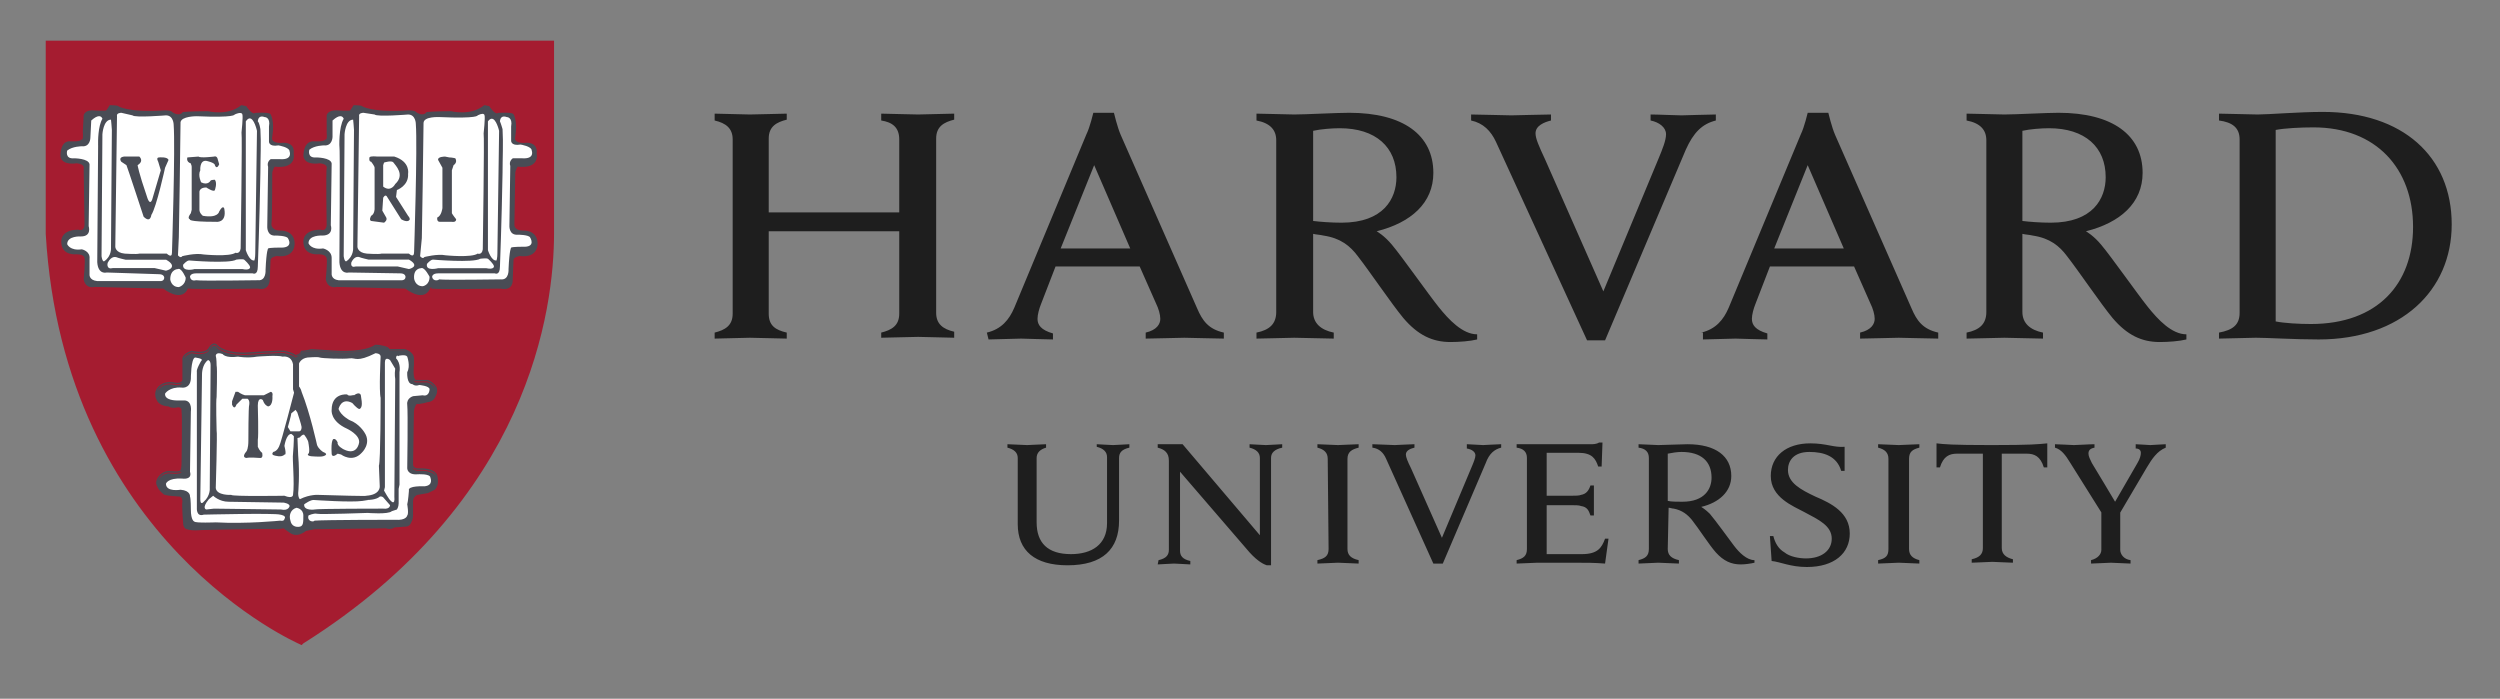 <svg width="161" height="45" viewBox="0 0 161 45" fill="none" xmlns="http://www.w3.org/2000/svg">
<rect x="0" y="0" width="161" height="45" fill="#808080" stroke="none"/>
<path d="M65.542 29.492C65.542 29.161 65.321 28.939 64.879 28.829V28.608C65.1 28.608 65.929 28.663 66.15 28.663C66.316 28.663 67.146 28.608 67.367 28.608V28.829C66.98 28.94 66.759 29.161 66.759 29.492V33.64C66.759 34.967 67.478 35.686 68.971 35.686C70.298 35.686 71.293 35.078 71.293 33.695V29.437C71.293 29.105 71.072 28.884 70.63 28.774V28.608C70.795 28.608 71.459 28.663 71.68 28.663C71.901 28.663 72.565 28.608 72.731 28.608V28.829C72.233 28.94 72.067 29.161 72.067 29.492V33.529C72.067 35.354 71.017 36.405 68.749 36.405C66.648 36.405 65.542 35.465 65.542 33.751L65.542 29.492ZM74.611 36.073C75.109 35.962 75.275 35.741 75.275 35.409V29.658C75.275 29.161 74.998 28.94 74.556 28.829V28.608H76.159L81.136 34.469V29.492C81.136 29.16 80.915 28.939 80.472 28.829V28.608C80.638 28.608 81.302 28.663 81.523 28.663C81.744 28.663 82.408 28.608 82.574 28.608V28.829C82.076 28.939 81.855 29.16 81.855 29.492V36.404H81.578C81.412 36.349 81.025 36.183 80.472 35.575L75.993 30.377V35.464C75.993 35.796 76.159 36.017 76.657 36.128V36.349C76.491 36.349 75.827 36.294 75.606 36.294C75.385 36.294 74.722 36.349 74.556 36.349L74.611 36.073ZM113.982 34.524H114.203C114.314 34.967 114.535 35.354 114.922 35.575C115.254 35.852 115.862 35.962 116.305 35.962C117.3 35.962 117.964 35.465 117.964 34.69C117.964 33.861 117.134 33.474 116.194 32.976C115.475 32.589 114.038 32.036 114.038 30.654C114.038 29.382 115.033 28.552 116.581 28.552C117.632 28.552 118.074 28.829 118.793 28.774V30.322H118.572C118.295 29.382 117.466 29.105 116.526 29.105C115.475 29.105 115.144 29.714 115.144 30.267C115.144 31.096 115.973 31.538 116.913 31.981C117.964 32.423 119.125 33.031 119.125 34.359C119.125 35.63 118.13 36.515 116.36 36.515C115.309 36.515 114.646 36.183 114.093 36.128L113.982 34.524ZM135.382 33.087L133.336 29.824C133.004 29.271 132.728 28.939 132.341 28.829V28.608C132.617 28.608 133.392 28.663 133.557 28.663C133.779 28.663 134.553 28.608 134.885 28.608V28.829C134.608 28.884 134.497 28.995 134.497 29.216C134.497 29.382 134.608 29.603 134.719 29.824C134.829 29.99 136.212 32.312 136.212 32.312L137.649 29.824C137.815 29.548 137.871 29.326 137.871 29.161C137.871 28.995 137.76 28.884 137.539 28.884V28.608C137.76 28.608 138.313 28.663 138.479 28.663C138.645 28.663 139.253 28.608 139.474 28.608V28.829C138.921 29.05 138.589 29.548 138.258 30.101L136.433 33.197M136.543 32.81V35.409C136.543 35.686 136.765 36.017 137.207 36.073V36.294C136.986 36.294 136.156 36.239 135.935 36.239C135.714 36.239 134.94 36.294 134.663 36.294V36.073C135.106 35.962 135.327 35.686 135.327 35.409V32.921M97.671 28.608H102.426C102.592 28.608 102.813 28.608 102.979 28.497H103.2L103.145 30.045H102.924C102.758 29.548 102.537 29.16 101.652 29.16H99.606V31.925H101.21C101.431 31.925 101.707 31.925 101.818 31.87C102.15 31.815 102.316 31.594 102.426 31.262H102.647V33.197H102.426C102.316 32.865 102.205 32.644 101.818 32.589C101.707 32.534 101.431 32.534 101.21 32.534H99.606V35.686H101.873C102.869 35.686 103.145 35.299 103.366 34.69H103.588L103.366 36.294C102.648 36.239 102.205 36.239 101.376 36.239H98.998C98.777 36.239 97.947 36.294 97.671 36.294V36.073C98.113 35.962 98.334 35.796 98.334 35.354V29.493C98.334 29.105 98.113 28.884 97.671 28.829L97.671 28.608ZM85.505 29.548C85.505 29.16 85.284 28.939 84.842 28.829V28.608C85.118 28.608 85.892 28.663 86.169 28.663C86.39 28.663 87.219 28.608 87.496 28.608V28.829C87.053 28.939 86.777 29.105 86.777 29.548V35.354C86.777 35.741 86.998 35.962 87.496 36.072V36.294C87.219 36.294 86.445 36.238 86.169 36.238C85.948 36.238 85.118 36.294 84.842 36.294V36.072C85.339 35.962 85.561 35.796 85.561 35.354L85.505 29.548ZM121.615 29.548C121.615 29.16 121.394 28.939 120.951 28.829V28.608C121.228 28.608 122.057 28.663 122.278 28.663C122.5 28.663 123.329 28.608 123.606 28.608V28.829C123.163 28.939 122.942 29.105 122.942 29.548V35.354C122.942 35.741 123.163 35.962 123.606 36.072V36.294C123.329 36.294 122.555 36.238 122.278 36.238C122.057 36.238 121.228 36.294 120.951 36.294V36.072C121.449 35.962 121.615 35.796 121.615 35.354V29.548ZM128.25 28.663C125.651 28.663 125.209 28.608 124.711 28.552V30.101H124.932C125.154 29.382 125.541 29.216 126.038 29.216H127.697V35.298C127.697 35.685 127.476 35.907 126.978 36.017V36.238C127.255 36.238 128.084 36.183 128.306 36.183C128.527 36.183 129.356 36.238 129.633 36.238V36.017C129.19 35.907 128.914 35.685 128.914 35.298V29.216H130.517C131.015 29.216 131.402 29.382 131.623 30.101H131.845V28.552C131.236 28.608 130.849 28.663 128.25 28.663ZM107.403 35.354C107.403 35.741 107.625 35.962 108.122 36.072V36.294C107.846 36.294 107.016 36.238 106.795 36.238C106.574 36.238 105.8 36.294 105.523 36.294V36.072C105.966 35.962 106.187 35.796 106.187 35.354V29.492C106.187 29.105 105.966 28.884 105.523 28.829V28.608C105.8 28.608 106.574 28.663 106.795 28.663C107.182 28.663 108.233 28.608 108.675 28.608C110.5 28.608 111.495 29.382 111.495 30.654C111.495 31.649 110.721 32.368 109.56 32.644C109.56 32.644 109.837 32.81 110.113 33.087C110.445 33.474 111.33 34.69 111.661 35.133C111.993 35.575 112.491 36.073 112.988 36.073V36.239C112.767 36.294 112.38 36.349 112.104 36.349C111.495 36.349 110.998 36.128 110.5 35.575C110.058 35.077 109.394 34.027 108.952 33.474C108.675 33.142 108.344 32.865 107.791 32.755C107.68 32.755 107.569 32.7 107.459 32.7L107.403 35.354ZM107.403 32.257C107.625 32.312 108.012 32.312 108.343 32.312C109.781 32.312 110.224 31.483 110.224 30.764C110.224 29.713 109.56 29.105 108.288 29.105C108.012 29.105 107.68 29.16 107.403 29.216V32.257ZM89.266 29.547C89.1 29.16 88.824 28.884 88.381 28.828V28.607C88.658 28.607 89.598 28.663 89.819 28.663C89.985 28.663 90.814 28.607 91.091 28.607V28.828C90.87 28.884 90.538 28.994 90.538 29.271C90.538 29.437 90.648 29.713 90.87 30.156L92.86 34.635L94.74 30.156C94.906 29.768 95.017 29.492 95.017 29.326C95.017 29.105 94.796 28.939 94.464 28.884V28.607C94.685 28.607 95.293 28.663 95.515 28.663C95.68 28.663 96.399 28.607 96.676 28.607V28.828C96.234 28.939 95.902 29.216 95.68 29.824L92.916 36.294H92.307L89.266 29.547ZM96.344 9.143C96.012 8.424 95.514 7.926 94.74 7.76V7.373C95.238 7.373 96.952 7.429 97.339 7.429C97.671 7.429 99.33 7.373 99.883 7.373V7.76C99.441 7.871 98.888 8.092 98.888 8.59C98.888 8.922 99.109 9.419 99.496 10.249L103.256 18.764L106.795 10.249C107.072 9.585 107.293 9.032 107.293 8.645C107.293 8.203 106.851 7.871 106.298 7.76V7.373C106.795 7.373 107.901 7.429 108.288 7.429C108.62 7.429 109.947 7.373 110.5 7.373V7.76C109.615 7.982 109.063 8.534 108.565 9.64L103.367 21.916H102.206L96.344 9.143ZM46.023 21.419C46.686 21.253 47.184 20.976 47.184 20.202V8.977C47.184 8.258 46.741 7.926 46.023 7.76V7.318C46.354 7.318 47.903 7.373 48.29 7.373C48.732 7.373 50.336 7.318 50.667 7.318V7.705C50.004 7.871 49.506 8.147 49.506 8.922V13.677H57.911V8.977C57.911 8.203 57.469 7.871 56.75 7.76V7.318C57.082 7.318 58.685 7.373 59.128 7.373C59.515 7.373 61.063 7.318 61.45 7.318V7.705C60.787 7.871 60.289 8.147 60.289 8.922V20.147C60.289 20.866 60.731 21.198 61.45 21.363V21.75C61.118 21.75 59.515 21.695 59.128 21.695C58.685 21.695 57.137 21.75 56.75 21.75V21.419C57.414 21.253 57.911 20.976 57.911 20.202V14.894H49.506V20.202C49.506 20.976 49.949 21.253 50.667 21.419V21.806C50.336 21.806 48.677 21.751 48.29 21.751C47.903 21.751 46.41 21.806 46.023 21.806V21.419ZM142.904 21.419C143.789 21.253 144.231 20.921 144.231 20.147V8.977C144.231 8.203 143.734 7.871 142.904 7.76V7.318C143.402 7.318 144.95 7.373 145.393 7.373C146.111 7.373 148.047 7.207 149.595 7.207C154.738 7.207 157.89 10.083 157.89 14.451C157.89 18.709 154.627 21.861 149.319 21.861C147.77 21.861 146.001 21.75 145.282 21.75C144.84 21.75 143.402 21.806 142.904 21.806V21.419ZM146.554 20.7C147.107 20.811 148.047 20.866 148.821 20.866C153.134 20.866 155.401 18.267 155.401 14.617C155.401 10.857 153.023 8.203 148.987 8.203C148.157 8.203 147.107 8.258 146.554 8.369V20.7ZM84.566 20.092C84.566 20.811 85.064 21.253 85.893 21.419V21.806C85.396 21.806 83.847 21.751 83.35 21.751C82.963 21.751 81.414 21.806 80.917 21.806V21.419C81.746 21.253 82.189 20.866 82.189 20.092V9.032C82.189 8.369 81.801 7.926 80.917 7.76V7.318C81.414 7.318 82.907 7.373 83.35 7.373C84.069 7.373 86.059 7.263 86.889 7.263C90.373 7.263 92.308 8.7 92.308 11.134C92.308 13.069 90.87 14.341 88.658 14.894C88.658 14.894 89.156 15.17 89.654 15.779C90.262 16.497 91.976 18.931 92.64 19.76C93.303 20.59 94.188 21.53 95.128 21.53V21.861C94.686 21.972 93.967 22.027 93.414 22.027C92.253 22.027 91.313 21.585 90.373 20.479C89.598 19.539 88.216 17.493 87.442 16.497C86.944 15.834 86.336 15.336 85.23 15.17C85.009 15.115 84.787 15.115 84.566 15.06L84.566 20.092ZM84.566 14.23C85.009 14.286 85.728 14.341 86.391 14.341C89.101 14.341 89.93 12.793 89.93 11.41C89.93 9.475 88.603 8.258 86.28 8.258C85.783 8.258 85.064 8.313 84.566 8.424V14.23ZM130.242 20.092C130.242 20.811 130.74 21.253 131.569 21.419V21.806C131.072 21.806 129.523 21.751 129.081 21.751C128.694 21.751 127.146 21.806 126.648 21.806V21.419C127.477 21.253 127.92 20.866 127.92 20.092V9.032C127.92 8.369 127.533 7.926 126.648 7.76V7.318C127.146 7.318 128.639 7.373 129.081 7.373C129.8 7.373 131.791 7.263 132.565 7.263C136.049 7.263 137.984 8.7 137.984 11.134C137.984 13.069 136.546 14.341 134.334 14.894C134.334 14.894 134.832 15.17 135.33 15.779C135.938 16.497 137.652 18.931 138.316 19.76C138.979 20.59 139.864 21.53 140.804 21.53V21.861C140.362 21.972 139.643 22.027 139.09 22.027C137.929 22.027 136.989 21.585 136.048 20.479C135.274 19.539 133.892 17.493 133.118 16.497C132.62 15.834 132.012 15.336 130.906 15.17C130.685 15.115 130.463 15.115 130.242 15.06L130.242 20.092ZM130.242 14.23C130.685 14.286 131.403 14.341 132.067 14.341C134.777 14.341 135.606 12.793 135.606 11.41C135.606 9.475 134.279 8.258 131.956 8.258C131.459 8.258 130.74 8.313 130.242 8.424V14.23ZM63.553 21.419C64.493 21.198 64.991 20.589 65.322 19.815L69.967 8.645C70.189 8.203 70.41 7.263 70.41 7.263H71.737C71.737 7.263 71.958 8.203 72.179 8.7L77.101 19.87C77.433 20.645 77.82 21.198 78.815 21.419V21.806C78.262 21.806 76.659 21.751 76.271 21.751C75.884 21.751 74.336 21.806 73.783 21.806V21.419C74.502 21.253 74.723 20.866 74.723 20.534C74.723 20.258 74.612 19.87 74.447 19.539L73.396 17.161H67.977L67.037 19.594C66.926 19.87 66.816 20.258 66.816 20.534C66.816 20.921 67.037 21.253 67.811 21.474V21.861C67.313 21.861 66.041 21.806 65.765 21.806L63.663 21.861L63.553 21.419ZM72.787 16L70.465 10.636L68.308 16H72.787ZM109.56 21.419C110.5 21.198 110.997 20.589 111.329 19.815L115.974 8.645C116.195 8.203 116.416 7.263 116.416 7.263H117.744C117.744 7.263 117.965 8.203 118.186 8.7L123.108 19.87C123.439 20.645 123.826 21.198 124.822 21.419V21.806C124.269 21.806 122.665 21.751 122.278 21.751C121.891 21.751 120.343 21.806 119.79 21.806V21.419C120.509 21.253 120.73 20.866 120.73 20.534C120.73 20.258 120.619 19.87 120.453 19.539L119.403 17.161H113.983L113.043 19.594C112.933 19.87 112.822 20.258 112.822 20.534C112.822 20.921 113.043 21.253 113.817 21.474V21.861C113.32 21.861 112.048 21.806 111.771 21.806L109.67 21.861V21.419H109.56ZM118.739 16L116.416 10.636L114.26 16H118.739Z" fill="#1E1E1E"/>
<path d="M3.166 2.84H35.514V15.06C35.514 20.645 33.413 32.534 19.478 41.382C19.478 41.382 4.327 35.078 3.165 15.06L3.166 2.84Z" fill="#A51C30"/>
<path d="M13.803 22.119C13.722 22.116 13.652 22.157 13.595 22.206C13.484 22.302 13.418 22.434 13.414 22.441C13.291 22.614 13.031 22.657 12.796 22.651C12.56 22.644 12.357 22.59 12.357 22.59L12.344 22.587L12.331 22.591C11.992 22.704 11.841 22.849 11.779 22.973C11.748 23.035 11.74 23.091 11.74 23.131C11.74 23.163 11.744 23.177 11.747 23.186V24.453C11.735 24.523 11.702 24.566 11.657 24.596C11.612 24.626 11.551 24.642 11.49 24.649C11.368 24.662 11.249 24.636 11.249 24.636H11.248C10.823 24.551 10.531 24.65 10.349 24.774C10.17 24.896 10.099 25.037 10.097 25.042C9.915 25.288 10.035 25.634 10.035 25.634V25.636C10.047 25.667 10.06 25.697 10.076 25.724C10.076 25.725 10.078 25.731 10.078 25.731C10.244 26.173 10.853 26.173 10.853 26.173C11.074 26.338 11.461 26.228 11.461 26.228C11.574 26.228 11.64 26.275 11.681 26.335C11.701 26.416 11.692 26.498 11.692 26.498L11.691 26.507L11.693 26.516C11.697 26.531 11.704 26.608 11.708 26.713C11.712 26.818 11.713 26.956 11.714 27.117C11.717 27.438 11.716 27.846 11.712 28.246C11.705 29.048 11.692 29.822 11.692 29.822C11.692 30.092 11.639 30.251 11.639 30.251L11.637 30.257V30.265C11.637 30.278 11.632 30.285 11.617 30.297C11.602 30.309 11.576 30.322 11.54 30.332C11.47 30.351 11.369 30.358 11.267 30.358C11.064 30.358 10.858 30.331 10.858 30.331L10.852 30.33L10.847 30.331C10.271 30.388 10.093 30.905 10.091 30.911V30.912C10.046 31.019 10.05 31.128 10.08 31.226C10.096 31.275 10.118 31.322 10.144 31.366C10.247 31.617 10.521 31.814 10.521 31.814C10.521 31.924 11.572 31.979 11.572 31.979C11.636 31.995 11.679 32.039 11.711 32.093C11.714 32.103 11.718 32.112 11.721 32.122C11.747 32.219 11.747 32.31 11.747 32.31C11.739 32.34 11.736 32.373 11.734 32.42C11.732 32.474 11.73 32.54 11.732 32.615C11.734 32.764 11.743 32.946 11.753 33.123C11.774 33.476 11.802 33.807 11.802 33.807L11.803 33.809V33.812C11.809 33.847 11.826 33.877 11.847 33.904C11.847 33.904 11.848 33.914 11.848 33.914C11.904 34.246 12.954 34.136 12.954 34.136C12.954 34.136 16.637 34.05 17.632 34.066C17.774 34.069 17.861 34.074 17.875 34.08C17.985 34.08 18.263 34.025 18.263 34.025L18.649 34.302C18.805 34.423 18.966 34.457 19.114 34.448C19.143 34.446 19.173 34.442 19.201 34.437C19.485 34.386 19.7 34.191 19.7 34.191L20.253 34.081C20.364 34.081 24.843 34.025 24.843 34.025C25.23 34.136 25.396 33.969 25.396 33.969L26.114 33.914C26.142 33.914 26.168 33.912 26.192 33.908C26.368 33.876 26.458 33.735 26.505 33.598C26.519 33.571 26.534 33.543 26.544 33.516C26.603 33.355 26.601 33.196 26.601 33.196V32.261C26.611 32.187 26.628 32.129 26.647 32.077C26.748 31.899 26.889 31.869 26.889 31.869L27.552 31.757L27.884 31.592C28.012 31.56 28.079 31.471 28.118 31.363C28.128 31.348 28.138 31.333 28.146 31.317C28.192 31.219 28.205 31.106 28.205 30.998C28.205 30.783 28.148 30.584 28.148 30.584L28.147 30.58L28.146 30.576C28.025 30.334 27.745 30.235 27.504 30.192C27.263 30.15 27.051 30.164 27.051 30.164H27.05C26.784 30.191 26.683 30.114 26.637 30.04C26.591 29.965 26.602 29.884 26.602 29.884V29.881L26.658 26.454C26.679 26.326 26.717 26.224 26.754 26.14C26.797 26.057 26.834 26.007 26.834 26.007C27 26.062 27.552 25.896 27.552 25.896C27.87 25.864 28.002 25.669 28.059 25.508C28.065 25.499 28.072 25.489 28.077 25.48C28.15 25.327 28.149 25.186 28.149 25.182C28.179 24.965 28.028 24.786 27.878 24.665C27.728 24.543 27.57 24.472 27.57 24.472L27.562 24.468H26.785C26.764 24.463 26.746 24.452 26.728 24.428C26.709 24.403 26.691 24.367 26.678 24.322C26.652 24.233 26.639 24.113 26.636 23.994C26.629 23.756 26.657 23.524 26.657 23.524L26.658 23.521V23.076C26.658 22.861 26.504 22.71 26.36 22.616C26.215 22.522 26.072 22.48 26.072 22.48L26.066 22.478H25.08C25.057 22.441 25.033 22.404 24.995 22.381C24.946 22.349 24.89 22.325 24.836 22.307C24.727 22.271 24.627 22.257 24.627 22.257C24.447 22.201 24.179 22.201 24.179 22.201H24.165L24.153 22.209C23.809 22.447 23.205 22.547 22.69 22.581C22.174 22.616 21.749 22.589 21.749 22.589L20.014 22.477L19.999 22.491C20.004 22.486 19.993 22.495 19.976 22.5C19.958 22.506 19.932 22.514 19.903 22.52C19.845 22.532 19.772 22.544 19.7 22.555C19.556 22.575 19.418 22.589 19.418 22.589L19.39 22.591L19.38 22.619C19.333 22.762 19.188 22.812 19.188 22.812L19.036 22.863C18.935 22.777 18.777 22.712 18.628 22.667C18.47 22.619 18.339 22.592 18.333 22.591C18.332 22.591 18.331 22.59 18.329 22.589C18.324 22.587 18.319 22.586 18.314 22.585C18.305 22.582 18.297 22.581 18.285 22.58C18.263 22.578 18.234 22.578 18.198 22.577C18.126 22.576 18.028 22.578 17.913 22.582C17.681 22.59 17.379 22.605 17.078 22.622C16.477 22.657 15.883 22.699 15.882 22.699C15.197 22.727 14.734 22.616 14.443 22.501C14.152 22.386 14.037 22.27 14.037 22.27C13.963 22.171 13.883 22.122 13.803 22.119ZM13.8 22.21C13.848 22.212 13.904 22.239 13.968 22.329L13.97 22.331L13.972 22.334C13.972 22.334 14.106 22.466 14.409 22.586C14.713 22.706 15.189 22.818 15.886 22.79H15.889C15.889 22.79 16.482 22.748 17.083 22.713C17.384 22.696 17.686 22.681 17.916 22.673C18.031 22.669 18.129 22.667 18.198 22.668C18.232 22.668 18.259 22.669 18.278 22.671C18.285 22.672 18.29 22.673 18.294 22.673L18.296 22.675L18.309 22.679C18.309 22.679 18.446 22.706 18.603 22.753C18.759 22.801 18.937 22.874 19.006 22.942L19.025 22.962L19.217 22.898C19.217 22.898 19.335 22.829 19.415 22.709C19.354 22.859 19.202 22.91 19.202 22.91L19.037 23.021C18.871 22.855 18.318 22.745 18.318 22.745C18.262 22.689 15.884 22.855 15.884 22.855C14.502 22.91 14.004 22.413 14.004 22.413C13.728 22.026 13.451 22.578 13.451 22.578C13.175 22.965 12.345 22.745 12.345 22.745C12.039 22.847 11.902 22.972 11.839 23.077C11.843 23.058 11.85 23.037 11.861 23.014C11.909 22.918 12.039 22.788 12.355 22.681C12.373 22.685 12.557 22.735 12.794 22.741C13.043 22.748 13.336 22.708 13.489 22.494L13.491 22.492L13.493 22.489C13.493 22.489 13.56 22.355 13.654 22.274C13.701 22.233 13.752 22.208 13.8 22.21ZM24.192 22.293C24.212 22.293 24.462 22.297 24.608 22.345L24.612 22.346L24.615 22.347C24.615 22.347 24.71 22.361 24.809 22.394C24.858 22.41 24.909 22.431 24.948 22.456C24.954 22.46 24.958 22.465 24.963 22.469C24.83 22.387 24.622 22.357 24.622 22.357C24.456 22.302 24.179 22.302 24.179 22.302C23.46 22.799 21.746 22.689 21.746 22.689L20.032 22.578C19.977 22.633 19.443 22.687 19.43 22.688C19.433 22.685 19.436 22.682 19.438 22.678C19.446 22.677 19.572 22.664 19.714 22.644C19.788 22.634 19.862 22.622 19.924 22.608C19.955 22.602 19.982 22.595 20.005 22.587C20.018 22.582 20.027 22.575 20.038 22.57L21.744 22.679C21.744 22.679 22.176 22.707 22.697 22.672C23.213 22.638 23.816 22.546 24.192 22.293ZM25.058 22.569H26.052C26.055 22.57 26.134 22.6 26.226 22.647C26.133 22.601 26.059 22.578 26.059 22.578H25.064C25.063 22.575 25.06 22.572 25.058 22.569ZM26.244 22.657C26.268 22.67 26.287 22.677 26.312 22.693C26.319 22.697 26.325 22.703 26.332 22.708C26.302 22.689 26.272 22.672 26.244 22.657ZM26.638 24.451C26.645 24.462 26.649 24.473 26.657 24.482C26.685 24.52 26.723 24.549 26.77 24.558L26.774 24.559H27.541C27.548 24.562 27.685 24.625 27.822 24.736C27.918 24.814 28.002 24.911 28.04 25.018C27.941 24.859 27.759 24.737 27.647 24.674C27.591 24.642 27.552 24.625 27.552 24.625H26.779C26.711 24.611 26.667 24.544 26.638 24.451ZM11.765 24.62C11.626 24.883 11.239 24.79 11.239 24.79C10.41 24.624 10.133 25.178 10.133 25.178C10.126 25.188 10.122 25.199 10.115 25.209C10.128 25.169 10.145 25.129 10.171 25.094L10.176 25.087C10.176 25.087 10.239 24.96 10.402 24.848C10.566 24.737 10.827 24.644 11.231 24.724C11.231 24.724 11.36 24.753 11.501 24.738C11.571 24.731 11.646 24.713 11.709 24.671C11.73 24.657 11.748 24.639 11.765 24.62ZM26.567 30.094C26.634 30.196 26.78 30.282 27.059 30.255C27.059 30.255 27.262 30.242 27.491 30.282C27.719 30.322 27.964 30.416 28.064 30.616C28.064 30.617 28.07 30.645 28.073 30.654C27.814 30.27 27.055 30.32 27.055 30.32C26.694 30.356 26.594 30.204 26.567 30.094ZM11.688 30.354C11.687 30.357 11.682 30.375 11.682 30.375C11.682 30.402 11.669 30.426 11.647 30.444C11.624 30.462 11.592 30.476 11.553 30.486C11.319 30.548 10.853 30.486 10.853 30.486C10.453 30.526 10.256 30.796 10.178 30.943C10.178 30.943 10.332 30.475 10.857 30.421C10.867 30.422 11.062 30.448 11.269 30.448C11.374 30.448 11.479 30.442 11.565 30.419C11.607 30.408 11.645 30.393 11.676 30.368C11.681 30.365 11.684 30.359 11.688 30.354ZM15.54 6.77L15.524 6.784C14.661 7.485 13.407 7.162 13.407 7.162L13.402 7.161H13.396C12.178 7.161 11.786 7.216 11.786 7.216L11.769 7.219L11.758 7.232C11.632 7.383 11.478 7.381 11.342 7.342C11.21 7.305 11.109 7.23 11.104 7.227C11.08 7.191 11.04 7.17 10.996 7.155C10.947 7.137 10.891 7.127 10.838 7.12C10.73 7.106 10.631 7.105 10.631 7.105H10.629L10.628 7.106C9.415 7.189 8.658 7.119 8.207 7.03C7.981 6.986 7.832 6.936 7.74 6.899C7.648 6.861 7.616 6.837 7.616 6.837L7.621 6.843C7.604 6.825 7.587 6.819 7.566 6.812C7.546 6.806 7.522 6.801 7.496 6.797C7.444 6.789 7.383 6.785 7.323 6.781C7.204 6.774 7.092 6.773 7.092 6.773H7.064L7.051 6.798C7.003 6.894 6.854 7.096 6.843 7.111C6.836 7.114 6.821 7.118 6.794 7.121C6.763 7.124 6.722 7.127 6.676 7.129C6.585 7.132 6.471 7.13 6.361 7.127C6.141 7.12 5.934 7.106 5.934 7.106L5.932 7.105H5.931C5.701 7.105 5.562 7.18 5.484 7.257C5.406 7.335 5.389 7.418 5.389 7.418L5.388 7.422L5.333 8.479V8.482C5.36 8.81 5.327 8.943 5.305 8.979C5.294 8.997 5.293 8.993 5.293 8.993L5.255 8.968L5.229 9.006C5.215 9.028 5.16 9.057 5.081 9.074C5.003 9.091 4.905 9.1 4.81 9.103C4.62 9.11 4.442 9.097 4.442 9.097L4.438 9.096L4.433 9.097C4.283 9.112 4.171 9.185 4.092 9.284C4.013 9.382 3.966 9.504 3.937 9.622C3.88 9.858 3.895 10.085 3.895 10.085V10.091C3.925 10.241 4.011 10.346 4.118 10.413C4.225 10.481 4.353 10.514 4.474 10.528C4.711 10.556 4.919 10.516 4.931 10.514H4.932C5.227 10.541 5.333 10.632 5.373 10.705C5.412 10.778 5.39 10.842 5.39 10.842L5.388 10.849V10.856C5.388 10.971 5.402 11.88 5.416 12.765C5.43 13.646 5.443 14.494 5.443 14.5C5.43 14.619 5.398 14.693 5.361 14.739C5.324 14.785 5.281 14.805 5.238 14.813C5.151 14.831 5.064 14.796 5.064 14.796L5.055 14.792H5.047C4.428 14.792 4.144 15.008 4.025 15.23C3.907 15.452 3.951 15.671 3.952 15.673C3.982 16.075 4.235 16.26 4.473 16.332C4.712 16.404 4.941 16.375 4.941 16.375L4.935 16.376C5.231 16.376 5.353 16.454 5.404 16.523C5.456 16.592 5.444 16.655 5.444 16.655L5.442 16.669L5.448 16.683C5.447 16.679 5.455 16.711 5.457 16.753C5.459 16.795 5.46 16.851 5.459 16.915C5.457 17.043 5.448 17.206 5.438 17.364C5.417 17.681 5.389 17.985 5.389 17.985V17.991L5.39 17.997C5.448 18.315 5.632 18.446 5.797 18.483C5.951 18.518 6.077 18.482 6.096 18.477H6.099L10.513 18.588C11.143 19.047 11.55 19.06 11.793 18.935C12.027 18.815 12.088 18.6 12.096 18.575L12.173 18.587C12.222 18.595 12.319 18.599 12.46 18.603C12.601 18.607 12.784 18.61 12.996 18.611C13.418 18.614 13.95 18.612 14.475 18.609C15.001 18.605 15.52 18.6 15.914 18.596C16.306 18.591 16.575 18.588 16.601 18.588H16.604C16.785 18.628 16.927 18.619 17.036 18.577C17.147 18.535 17.222 18.459 17.271 18.38C17.369 18.222 17.369 18.049 17.369 18.047V18.045L17.424 16.727C17.446 16.641 17.54 16.577 17.637 16.538C17.732 16.501 17.817 16.488 17.823 16.488C18.437 16.569 18.738 16.352 18.87 16.111C19.002 15.869 18.973 15.611 18.972 15.608V15.607C18.943 15.205 18.705 15.006 18.48 14.919C18.255 14.832 18.039 14.848 18.039 14.848L18.043 14.847C17.749 14.847 17.615 14.745 17.547 14.646C17.479 14.548 17.479 14.453 17.479 14.452V14.451C17.494 14.354 17.503 14.116 17.511 13.793C17.519 13.466 17.524 13.062 17.527 12.668C17.534 11.879 17.535 11.133 17.535 11.133C17.535 11.065 17.573 10.956 17.614 10.868C17.649 10.792 17.676 10.747 17.684 10.733C18.024 10.768 18.285 10.748 18.467 10.682C18.657 10.614 18.774 10.504 18.842 10.388C18.975 10.159 18.915 9.917 18.914 9.911C18.939 9.704 18.908 9.546 18.835 9.437C18.761 9.325 18.65 9.263 18.539 9.23C18.325 9.166 18.111 9.205 18.098 9.207C17.719 9.207 17.589 9.102 17.544 9.011C17.498 8.919 17.532 8.826 17.532 8.826L17.533 8.821L17.534 8.817C17.618 8.287 17.59 7.921 17.54 7.687C17.491 7.453 17.415 7.346 17.415 7.346L17.411 7.339L17.403 7.334C17.347 7.296 17.265 7.282 17.167 7.271C17.068 7.26 16.954 7.257 16.846 7.257C16.63 7.257 16.436 7.271 16.436 7.271L16.422 7.272L16.412 7.28C16.372 7.309 16.329 7.306 16.27 7.276C16.211 7.247 16.145 7.19 16.084 7.126C15.964 6.999 15.868 6.85 15.868 6.85L15.858 6.834L15.54 6.77ZM31.19 6.77L31.173 6.784C30.311 7.485 29.057 7.162 29.057 7.162L29.051 7.161H29.045C27.882 7.161 27.491 7.216 27.491 7.216L27.473 7.219L27.462 7.232C27.337 7.383 27.182 7.381 27.047 7.342C26.916 7.305 26.818 7.234 26.81 7.228C26.785 7.191 26.745 7.17 26.701 7.155C26.652 7.137 26.596 7.127 26.542 7.12C26.435 7.106 26.336 7.105 26.336 7.105H26.334L26.333 7.106C25.119 7.189 24.363 7.119 23.911 7.03C23.686 6.986 23.537 6.936 23.445 6.899C23.353 6.861 23.321 6.837 23.321 6.837L23.326 6.843C23.308 6.825 23.29 6.819 23.27 6.812C23.249 6.806 23.227 6.801 23.201 6.797C23.149 6.789 23.086 6.785 23.027 6.781C22.908 6.774 22.797 6.773 22.797 6.773H22.769L22.756 6.798C22.708 6.895 22.557 7.098 22.546 7.113C22.539 7.115 22.524 7.118 22.498 7.121C22.466 7.124 22.427 7.127 22.381 7.129C22.289 7.132 22.176 7.13 22.066 7.127C21.845 7.12 21.638 7.106 21.638 7.106L21.637 7.105H21.636C21.378 7.105 21.227 7.178 21.142 7.255C21.057 7.333 21.037 7.418 21.037 7.418V8.537C21.065 8.838 21.03 8.957 21.01 8.984C21 8.998 21.001 8.993 21 8.993C20.998 8.993 20.996 8.993 20.996 8.993L20.96 8.968L20.934 9.006C20.919 9.028 20.864 9.057 20.786 9.074C20.707 9.091 20.609 9.1 20.514 9.103C20.323 9.11 20.145 9.097 20.145 9.097L20.142 9.096L20.138 9.097C19.975 9.112 19.852 9.183 19.765 9.281C19.678 9.379 19.626 9.502 19.593 9.62C19.529 9.857 19.544 10.085 19.544 10.085V10.087L19.545 10.09C19.575 10.24 19.66 10.346 19.767 10.413C19.874 10.481 20.001 10.513 20.123 10.528C20.359 10.556 20.569 10.516 20.581 10.514H20.582C20.876 10.541 20.982 10.632 21.021 10.705C21.061 10.778 21.04 10.842 21.04 10.842L21.038 10.843V10.845C21.028 10.887 21.025 10.959 21.021 11.074C21.017 11.19 21.015 11.343 21.014 11.519C21.011 11.872 21.012 12.322 21.016 12.764C21.023 13.646 21.037 14.494 21.037 14.5C21.024 14.618 20.991 14.693 20.954 14.739C20.917 14.785 20.875 14.805 20.831 14.813C20.744 14.831 20.658 14.796 20.658 14.796L20.65 14.791H20.64C20.021 14.791 19.737 15.007 19.618 15.23C19.5 15.452 19.544 15.671 19.545 15.673C19.575 16.074 19.828 16.259 20.066 16.332C20.305 16.404 20.535 16.375 20.535 16.375L20.53 16.376C20.797 16.376 20.918 16.453 20.978 16.525C21.038 16.596 21.037 16.662 21.037 16.662V16.673L21.042 16.683C21.04 16.679 21.048 16.711 21.05 16.753C21.052 16.795 21.053 16.851 21.051 16.915C21.049 17.043 21.04 17.206 21.03 17.364C21.009 17.681 20.982 17.985 20.982 17.985L20.981 17.991L20.982 17.997C21.04 18.315 21.225 18.445 21.39 18.483C21.544 18.518 21.67 18.483 21.69 18.478H21.692L26.106 18.589C26.736 19.048 27.142 19.061 27.386 18.936C27.621 18.814 27.696 18.585 27.703 18.563L27.704 18.562C27.724 18.524 27.766 18.506 27.787 18.506C27.798 18.506 27.797 18.508 27.795 18.505C27.793 18.501 27.797 18.504 27.787 18.523L27.76 18.578L27.821 18.588C27.87 18.596 27.967 18.6 28.108 18.604C28.25 18.608 28.433 18.61 28.644 18.612C29.066 18.614 29.598 18.613 30.123 18.61C30.649 18.606 31.167 18.601 31.561 18.596C31.955 18.592 32.228 18.589 32.252 18.589C32.447 18.629 32.595 18.619 32.707 18.577C32.821 18.534 32.896 18.458 32.941 18.378C33.033 18.218 33.016 18.04 33.016 18.04L33.017 18.047L33.072 16.727C33.094 16.64 33.187 16.577 33.285 16.538C33.38 16.5 33.467 16.489 33.472 16.488C34.085 16.57 34.386 16.352 34.518 16.11C34.65 15.869 34.62 15.611 34.62 15.609V15.607C34.59 15.205 34.353 15.006 34.128 14.919C33.903 14.832 33.687 14.848 33.687 14.848L33.691 14.847C33.369 14.847 33.237 14.744 33.177 14.647C33.116 14.55 33.128 14.456 33.128 14.456V14.45C33.128 14.124 33.183 11.133 33.183 11.133V11.132C33.183 11.065 33.222 10.955 33.262 10.868C33.297 10.791 33.325 10.747 33.333 10.733C33.674 10.768 33.934 10.747 34.116 10.682C34.307 10.614 34.424 10.503 34.491 10.387C34.624 10.158 34.565 9.916 34.563 9.911C34.589 9.703 34.556 9.546 34.483 9.437C34.409 9.325 34.298 9.263 34.188 9.229C33.972 9.165 33.758 9.205 33.746 9.207C33.367 9.207 33.239 9.102 33.193 9.01C33.147 8.918 33.181 8.825 33.181 8.825L33.183 8.817C33.267 8.287 33.239 7.921 33.19 7.687C33.14 7.453 33.064 7.346 33.064 7.346L33.059 7.339L33.053 7.334C32.996 7.296 32.914 7.282 32.816 7.271C32.717 7.26 32.603 7.257 32.495 7.257C32.279 7.257 32.084 7.271 32.084 7.271L32.071 7.272L32.06 7.28C32.02 7.309 31.979 7.306 31.919 7.276C31.86 7.247 31.793 7.19 31.733 7.126C31.612 6.999 31.518 6.85 31.518 6.85L31.507 6.833L31.19 6.77Z" fill="#494C55"/>
<path d="M19.424 41.546L19.313 41.491C19.203 41.435 4.107 34.91 2.945 15.059V2.617H35.681V15.003C35.681 19.869 34.133 32.256 19.534 41.435L19.424 41.546ZM3.332 3.003V15.002C4.438 33.803 18.152 40.55 19.424 41.102C33.746 31.979 35.294 19.813 35.294 15.002V3.003H3.332Z" fill="#A51C30"/>
<path d="M7.812 7.264C7.812 7.264 7.48 7.264 7.535 7.485L7.425 15.89C7.425 15.89 7.425 16.277 8.033 16.333C8.033 16.333 8.807 16.388 8.973 16.333H10.743C10.743 16.333 11.074 16.664 11.074 16.276C11.074 16.276 11.295 9.476 11.184 8.038C11.184 8.038 11.184 7.429 10.687 7.429C10.687 7.429 8.697 7.595 8.531 7.429L7.812 7.264ZM15.487 7.277C15.414 7.27 15.297 7.291 15.11 7.374C15.11 7.374 15.166 7.596 12.678 7.485C12.623 7.485 11.683 7.484 11.627 7.872C11.627 7.872 11.572 11.853 11.572 11.964L11.516 15.282L11.461 16.443C11.461 16.443 11.627 16.664 11.738 16.498C11.738 16.498 12.567 16.277 13.12 16.388C13.12 16.388 14.78 16.553 15.166 16.276C15.166 16.276 15.443 16.387 15.498 16C15.498 16 15.608 8.645 15.553 8.535C15.553 8.535 15.664 7.484 15.608 7.374C15.608 7.374 15.609 7.287 15.487 7.277ZM6.371 7.483C6.262 7.486 6.104 7.554 5.876 7.761L5.821 8.867C5.821 8.867 5.821 9.476 5.268 9.42C5.268 9.42 4.659 9.42 4.327 9.697C4.327 9.697 4.162 10.249 4.77 10.194C4.77 10.194 5.711 10.194 5.766 10.581L5.71 14.562C5.71 14.562 5.932 15.227 5.213 15.227C5.213 15.227 4.327 15.17 4.327 15.723C4.327 15.723 4.494 16.167 5.268 16.056C5.268 16.056 5.821 16.166 5.766 16.664V17.659C5.766 17.659 5.71 18.046 6.263 18.102H10.355C10.355 18.102 10.576 18.101 10.576 17.88C10.576 17.88 10.576 17.659 10.245 17.659L6.872 17.549C6.872 17.549 6.318 17.715 6.263 16.886C6.263 16.886 6.316 9.785 6.318 9.472C6.318 9.472 6.319 9.476 6.319 9.476C6.319 9.476 6.318 9.45 6.318 9.446C6.318 9.444 6.319 9.366 6.319 9.364C6.318 9.362 6.318 9.362 6.317 9.36C6.311 9.088 6.31 8.126 6.595 7.65C6.595 7.65 6.552 7.477 6.371 7.483ZM16.842 7.503C16.604 7.524 16.604 7.817 16.604 7.817C16.715 7.927 16.769 8.314 16.769 8.314C16.825 9.199 16.769 10.194 16.769 11.134C16.714 14.286 16.604 17.162 16.604 17.162C16.604 17.77 16.273 17.604 16.273 17.604H12.622C12.235 17.604 12.235 17.825 12.235 17.825C12.291 18.157 12.622 18.046 12.622 18.046C12.954 18.102 16.604 18.046 16.604 18.046C17.157 18.102 17.102 17.382 17.102 17.382C17.157 16.11 17.267 16 17.267 16C17.378 15.944 17.986 15.945 17.986 15.945C18.982 16 18.54 15.337 18.54 15.337C18.429 15.171 17.765 15.17 17.765 15.17C17.157 15.226 17.212 14.562 17.212 14.562L17.267 10.747C17.157 10.415 17.433 10.25 17.433 10.25H18.042C18.871 10.305 18.65 9.752 18.65 9.752C18.65 9.476 17.931 9.364 17.931 9.364C17.268 9.475 17.322 9.088 17.322 9.088V8.148C17.433 7.54 17.046 7.54 17.046 7.54C16.963 7.509 16.896 7.499 16.842 7.503ZM16.061 7.626C15.99 7.636 15.913 7.692 15.83 7.817V16.111C15.83 16.111 16.051 16.829 16.383 16.774C16.383 16.774 16.438 16.609 16.438 16.332L16.549 8.425C16.549 8.425 16.367 7.585 16.061 7.626ZM7.148 7.705C6.651 7.705 6.595 8.646 6.595 8.646L6.539 16.498C6.595 16.885 6.706 16.829 6.706 16.829C7.203 16.498 7.148 15.945 7.148 15.945C7.148 15.945 7.204 8.48 7.204 8.37C7.204 8.259 7.148 7.705 7.148 7.705ZM7.379 16.55C7.355 16.551 7.328 16.555 7.301 16.562C7.19 16.594 7.054 16.689 6.939 16.919L6.937 16.923L6.936 16.928C6.936 16.928 6.903 17.031 6.928 17.132C6.941 17.182 6.973 17.236 7.032 17.264C7.089 17.29 7.164 17.291 7.262 17.265H9.962L10.687 17.432L10.696 17.43C10.696 17.43 10.748 17.418 10.812 17.394C10.876 17.371 10.953 17.336 11.011 17.279C11.039 17.25 11.063 17.215 11.073 17.173C11.083 17.131 11.078 17.083 11.056 17.036C11.012 16.942 10.908 16.846 10.71 16.733L10.7 16.727H8.093C8.089 16.726 7.972 16.7 7.836 16.666C7.699 16.632 7.542 16.587 7.501 16.566L7.498 16.565H7.497C7.497 16.565 7.449 16.546 7.379 16.55ZM15.594 16.695C15.439 16.688 15.222 16.719 15.222 16.719C14.779 16.996 12.18 16.774 12.18 16.774C12.014 16.774 11.792 17.051 11.792 17.051C11.737 17.548 12.567 17.327 12.512 17.327H15.608C16.106 17.438 16.106 17.217 16.106 17.217C16.106 17.051 15.72 16.719 15.72 16.719C15.692 16.705 15.646 16.698 15.594 16.695ZM11.503 17.315C11.489 17.316 11.475 17.32 11.461 17.327C11.461 17.327 10.963 17.328 10.963 17.991C10.963 17.991 11.018 18.488 11.516 18.488C11.516 18.488 11.959 18.378 11.959 17.88C11.959 17.88 11.716 17.297 11.503 17.315ZM23.405 7.264C23.405 7.264 23.073 7.264 23.128 7.485L23.018 15.89C23.018 15.89 23.018 16.277 23.626 16.333C23.626 16.333 24.401 16.388 24.567 16.333H26.336C26.336 16.333 26.668 16.664 26.668 16.221C26.668 16.221 26.89 9.42 26.779 7.982C26.779 7.982 26.779 7.374 26.281 7.374C26.281 7.374 24.29 7.54 24.124 7.374L23.405 7.264ZM31.059 7.332C30.994 7.334 30.898 7.36 30.76 7.429C30.76 7.429 30.815 7.651 28.327 7.54C28.271 7.54 27.276 7.484 27.276 7.927C27.276 7.927 27.221 11.908 27.221 12.019L27.166 15.337L27.055 16.498C27.055 16.498 27.221 16.719 27.332 16.553C27.332 16.553 28.161 16.332 28.714 16.443C28.714 16.443 30.373 16.609 30.76 16.332C30.76 16.332 31.036 16.443 31.091 16.056C31.091 16.056 31.202 8.702 31.146 8.591C31.146 8.591 31.258 7.539 31.203 7.429C31.203 7.429 31.203 7.325 31.059 7.332ZM21.909 7.483C21.801 7.486 21.643 7.554 21.415 7.761V8.811C21.415 8.811 21.415 9.419 20.861 9.364C20.861 9.364 20.254 9.364 19.922 9.641C19.922 9.641 19.755 10.194 20.364 10.139C20.364 10.139 21.304 10.139 21.359 10.526L21.304 14.507C21.304 14.507 21.526 15.17 20.751 15.17C20.751 15.17 19.867 15.115 19.867 15.668C19.867 15.668 20.032 16.11 20.806 16C20.806 16 21.359 16.111 21.359 16.609V17.604C21.359 17.604 21.305 17.991 21.802 18.047H25.893C25.893 18.047 26.115 18.046 26.115 17.825C26.115 17.825 26.115 17.604 25.783 17.604L22.465 17.549C22.465 17.549 21.912 17.715 21.857 16.886C21.857 16.886 21.912 9.475 21.857 9.364V9.475C21.857 9.475 21.802 8.203 22.134 7.65C22.134 7.65 22.09 7.477 21.909 7.483ZM32.435 7.503C32.198 7.524 32.197 7.817 32.197 7.817C32.253 7.927 32.364 8.314 32.364 8.314C32.419 9.199 32.364 10.194 32.364 11.134C32.309 14.286 32.197 17.162 32.197 17.162C32.197 17.77 31.866 17.604 31.866 17.604H28.216C27.829 17.604 27.829 17.825 27.829 17.825C27.884 18.157 28.272 18.047 28.272 17.991C28.603 18.047 32.252 17.991 32.252 17.991C32.806 18.047 32.75 17.327 32.75 17.327C32.806 16.055 32.917 15.945 32.917 15.945C33.027 15.889 33.635 15.89 33.635 15.89C34.575 15.945 34.133 15.282 34.133 15.282C34.022 15.116 33.358 15.115 33.358 15.115C32.75 15.171 32.806 14.507 32.806 14.507L32.862 10.692C32.751 10.36 33.027 10.194 33.027 10.194H33.635C34.464 10.249 34.244 9.697 34.244 9.697C34.244 9.42 33.525 9.309 33.525 9.309C32.861 9.42 32.917 9.033 32.917 9.033V8.148C33.027 7.54 32.64 7.54 32.64 7.54C32.557 7.509 32.49 7.499 32.435 7.503ZM31.654 7.647C31.584 7.653 31.506 7.702 31.423 7.817V16.111C31.423 16.111 31.644 16.829 31.976 16.774C31.976 16.774 32.032 16.609 32.032 16.332L32.142 8.424C32.142 8.424 31.96 7.622 31.654 7.647ZM22.742 7.705C22.244 7.705 22.189 8.646 22.189 8.646L22.134 16.498C22.189 16.885 22.299 16.829 22.299 16.829C22.797 16.498 22.742 15.945 22.742 15.945C22.742 15.945 22.797 8.48 22.797 8.37C22.797 8.259 22.742 7.705 22.742 7.705ZM23.058 16.541C22.962 16.538 22.784 16.581 22.632 16.886C22.632 16.886 22.521 17.273 22.908 17.162H25.617L26.336 17.327C26.336 17.327 27.11 17.162 26.336 16.719H23.738C23.738 16.719 23.239 16.608 23.129 16.553C23.129 16.553 23.102 16.542 23.058 16.541ZM31.218 16.639C31.078 16.642 30.926 16.664 30.926 16.664C30.484 16.941 27.885 16.719 27.885 16.719C27.719 16.719 27.497 16.996 27.497 16.996C27.387 17.493 28.216 17.272 28.216 17.272H31.313C31.811 17.383 31.811 17.162 31.811 17.162C31.811 16.996 31.423 16.664 31.423 16.664C31.382 16.643 31.302 16.638 31.218 16.639ZM27.153 17.26C27.138 17.261 27.125 17.265 27.111 17.272C27.111 17.272 26.613 17.272 26.668 17.935C26.668 17.935 26.723 18.433 27.221 18.433C27.221 18.433 27.664 18.378 27.664 17.825C27.664 17.825 27.372 17.242 27.153 17.26ZM18.927 28C18.927 28 18.927 28.608 18.871 29.216C18.816 29.548 18.982 31.097 18.871 31.871C18.871 31.871 18.871 32.147 18.318 31.926C18.318 31.926 14.945 31.981 14.89 31.871C14.89 31.871 13.95 31.926 13.895 31.428C13.895 31.428 14.005 27.834 13.95 27.723C13.95 27.723 13.895 25.788 13.95 25.567C13.95 25.567 14.005 23.742 13.95 23.521C13.95 23.521 13.95 23.078 13.895 22.913C13.895 22.913 13.895 22.636 14.337 22.802C14.337 22.802 14.503 23.078 15.332 22.968C15.332 22.968 15.941 23.078 16.549 22.968C16.549 22.968 17.876 22.857 18.208 22.968C18.208 22.968 18.761 22.857 18.871 23.465V25.069L19.037 25.622L19.203 25.512L19.258 25.124V23.41C19.258 23.41 19.369 23.078 19.811 23.023C19.811 23.023 20.475 22.968 20.585 23.023C20.696 23.078 22.134 23.134 22.521 23.078C22.908 23.023 22.963 23.355 24.18 22.747C24.18 22.747 24.512 22.747 24.512 22.968C24.512 22.968 24.401 25.18 24.512 25.622C24.512 25.622 24.512 29.714 24.401 29.991L24.456 31.318C24.456 31.318 24.512 31.871 23.572 31.926C23.572 31.926 24.125 31.981 20.53 31.871C20.53 31.871 19.977 31.816 19.314 32.147C19.314 32.147 19.203 32.092 19.203 31.76C19.203 31.76 19.314 30.544 19.203 29.327L19.148 28L18.927 28ZM24.733 31.594C24.733 31.594 25.064 32.203 25.175 32.258C25.175 32.258 25.452 32.59 25.396 31.981L25.452 24.406C25.452 24.406 25.396 24.129 25.452 23.742L25.12 23.189C25.12 23.189 24.788 22.913 24.788 23.355V31.373L24.733 31.594ZM13.729 31.926C13.729 31.926 14.116 32.313 14.724 32.313L18.263 32.368C18.263 32.368 18.65 32.424 18.65 32.59C18.65 32.59 18.595 32.922 18.097 32.811L13.784 32.756L13.286 32.811C13.286 32.811 12.954 32.756 13.452 32.147L13.729 31.926ZM12.954 23.245C12.954 23.245 12.623 23.797 12.678 23.963V32.7C12.678 32.7 12.623 33.309 13.12 33.143C13.12 33.143 17.71 33.032 18.042 33.143C18.042 33.143 18.484 33.198 18.318 33.419C18.318 33.419 18.318 33.585 18.042 33.53C18.042 33.53 15.885 33.751 13.895 33.64C13.895 33.64 12.567 33.696 12.512 33.585C12.512 33.585 12.291 33.53 12.291 32.811C12.291 32.811 12.291 32.092 12.236 31.982C12.236 31.982 12.291 31.594 11.627 31.539C11.627 31.539 10.687 31.705 10.687 31.152C10.687 31.152 10.798 30.765 11.738 30.82C11.738 30.82 12.402 30.931 12.236 30.378L12.291 26.507C12.291 26.507 12.402 25.843 11.904 25.788H11.351C11.351 25.788 10.577 25.788 10.632 25.346C10.632 25.346 10.909 24.903 11.683 24.959C11.683 24.959 12.236 25.069 12.291 24.406C12.291 24.406 12.291 23.078 12.567 23.023C12.512 23.023 13.176 23.079 12.954 23.245ZM13.397 23.189C13.397 23.189 13.563 23.189 13.563 23.521L13.508 31.428C13.508 31.428 13.563 31.926 13.12 32.313C13.12 32.313 12.899 32.59 12.899 32.147L13.01 24.074C13.01 24.074 13.01 23.465 13.397 23.189ZM19.59 32.479C19.59 32.479 20.032 32.147 20.254 32.202C20.254 32.202 22.631 32.368 23.35 32.258C24.069 32.147 23.627 32.202 23.627 32.202C23.627 32.202 24.235 32.202 24.456 31.981C24.456 31.981 24.622 31.926 24.733 32.092L25.12 32.534C25.12 32.534 25.12 32.811 24.677 32.755C24.677 32.755 20.419 32.755 20.254 32.811C20.309 32.811 19.535 32.921 19.59 32.479ZM19.866 33.198C19.866 33.198 20.198 33.032 20.419 33.087C20.641 33.142 23.682 33.032 23.682 33.032C23.682 33.032 25.009 33.142 25.23 32.921L25.562 32.811C25.562 32.811 25.673 32.645 25.673 32.424V31.484L25.728 31.207V23.963C25.728 23.963 25.839 23.41 25.507 23.078C25.507 23.078 25.507 22.857 25.617 22.913C25.728 22.968 25.673 22.913 25.673 22.913C25.673 22.913 26.115 22.802 26.226 22.968C26.226 22.968 26.447 23.576 26.226 23.963C26.226 23.963 26.171 24.737 26.558 24.737C26.558 24.737 26.724 24.903 27 24.793C27 24.793 27.663 24.848 27.663 25.069C27.663 25.069 27.663 25.567 27.221 25.456L26.613 25.512C26.613 25.512 26.171 25.622 26.226 26.065C26.281 26.562 26.226 30.157 26.226 30.157C26.226 30.157 26.226 30.599 26.889 30.544C26.889 30.544 27.719 30.488 27.719 30.765C27.719 30.765 27.94 31.263 27.332 31.318C27.332 31.318 26.226 31.263 26.336 31.594C26.336 31.594 26.281 32.313 26.226 32.479C26.226 32.479 26.336 33.087 26.226 33.198C26.226 33.198 26.171 33.53 25.452 33.474C25.452 33.474 20.972 33.474 20.254 33.53C20.198 33.64 19.756 33.585 19.866 33.198ZM19.092 32.7C19.092 32.7 19.535 32.756 19.535 33.198C19.535 33.64 19.535 33.861 19.314 33.917C19.037 33.972 18.761 33.862 18.705 33.53C18.595 33.198 18.705 32.811 19.092 32.7Z" fill="white"/>
<path d="M10.852 10.304L10.631 10.802C10.631 10.802 10.078 13.345 9.746 13.843C9.746 13.843 9.691 14.396 9.249 13.954C9.249 13.954 8.198 10.746 8.143 10.636L7.811 10.415C7.811 10.415 7.59 10.138 7.977 10.083H8.972C8.972 10.083 9.304 10.359 8.862 10.636C8.862 10.636 8.917 11.078 9.47 12.682C9.47 12.682 9.636 13.29 9.802 12.848L10.355 10.967L10.189 10.415C10.189 10.415 10.023 10.138 10.244 10.138C10.244 10.138 10.797 10.083 10.852 10.304ZM12.345 10.746V13.511L12.29 13.732C12.29 13.732 12.014 14.064 12.235 14.12C12.235 14.12 12.014 14.285 13.894 14.285C13.894 14.285 14.613 14.396 14.447 13.456C14.447 13.456 14.391 13.124 14.115 13.622C14.115 13.622 14.059 14.064 13.064 13.898C13.064 13.898 12.843 13.732 12.843 13.511V12.35C12.843 12.35 12.843 12.073 13.285 12.073C13.285 12.073 13.783 12.405 13.838 12.239C13.838 12.239 14.004 11.797 13.838 11.576C13.838 11.576 13.617 11.576 13.562 11.631C13.562 11.631 13.396 11.963 12.954 11.742C12.954 11.742 12.732 11.299 12.898 10.968C12.898 10.968 12.843 10.304 13.285 10.359C13.285 10.359 13.838 10.47 13.838 10.636C13.838 10.636 13.949 10.968 14.115 10.581L14.004 10.193C14.004 10.193 13.949 10.027 13.783 10.083C13.783 10.083 12.898 10.193 12.788 10.083L12.069 10.138C12.069 10.138 11.958 10.415 12.29 10.525C12.29 10.581 12.345 10.636 12.345 10.746ZM28.216 10.304C28.16 10.083 28.658 10.083 28.658 10.083L28.935 10.138C29.101 10.138 29.322 10.193 29.322 10.193C29.488 10.47 29.211 10.636 29.211 10.636L29.101 10.968V13.732C29.156 13.843 29.377 14.12 29.377 14.12C29.377 14.341 29.101 14.286 29.101 14.286H28.326C28.105 14.286 28.16 14.009 28.16 14.009C28.437 13.898 28.492 13.401 28.492 13.401V10.802L28.216 10.304ZM24.677 12.737L24.621 13.566L24.843 13.954C25.008 14.175 24.732 14.341 24.732 14.341L23.902 14.23C23.737 14.175 23.902 13.898 23.902 13.898C24.124 13.788 24.124 13.456 24.124 13.456V10.802C24.124 10.691 23.902 10.415 23.902 10.415C23.737 10.415 23.792 10.138 23.792 10.138C23.847 10.027 24.29 10.083 24.29 10.083H25.395C26.446 10.415 26.28 11.189 26.28 11.189C26.336 11.963 25.561 12.239 25.561 12.239L25.506 12.682L26.28 13.898C26.391 14.009 26.391 14.12 26.391 14.12C26.28 14.396 25.838 14.12 25.838 14.12L24.898 12.627C24.787 12.516 24.677 12.737 24.677 12.737ZM24.677 10.636V12.018C25.174 12.405 25.451 11.852 25.451 11.852C26.114 11.244 25.451 10.636 25.34 10.47C25.23 10.304 24.732 10.47 24.732 10.47L24.677 10.636ZM16.603 26.119C16.603 26.119 16.659 28.054 16.603 28.331V28.773C16.603 28.773 16.714 29.05 16.88 29.16C16.88 29.16 16.991 29.547 16.714 29.492C16.714 29.492 16.05 29.437 15.884 29.492C15.884 29.492 15.497 29.492 15.884 29.05C15.884 29.05 15.995 28.884 15.995 28.386C15.995 28.386 15.995 26.174 16.05 26.064C16.05 26.064 16.106 25.787 15.94 25.677H15.608L15.221 26.064C15.221 26.064 15.11 26.451 14.944 26.064V25.843L15.166 25.234H15.332C15.332 25.234 15.553 25.4 15.774 25.456H16.99L17.433 25.234C17.433 25.234 17.599 25.234 17.543 25.511C17.543 25.511 17.599 26.119 17.267 26.174C17.267 26.174 17.046 26.119 16.935 25.787C16.935 25.732 16.603 25.511 16.603 26.119ZM22.354 25.4C22.354 25.4 21.359 25.29 21.359 26.395C21.359 26.395 21.248 27.114 22.354 27.612C22.354 27.612 23.184 27.999 23.128 28.497C23.128 28.497 23.018 29.382 22.133 28.939C22.133 28.939 21.691 28.718 21.746 28.497C21.746 28.497 21.635 28.22 21.469 28.276C21.469 28.276 21.303 28.331 21.359 29.216C21.359 29.216 21.359 29.547 21.746 29.216L21.967 29.271C21.967 29.271 22.686 29.824 23.294 29.16C23.294 29.16 23.958 28.552 23.46 27.833C23.46 27.833 23.128 27.28 22.52 27.059C22.52 27.059 21.967 26.783 21.801 26.34C21.801 26.34 21.967 25.566 22.686 25.953C22.686 25.953 22.962 26.285 23.128 26.34C23.128 26.34 23.349 26.34 23.294 25.843L23.239 25.456C23.239 25.456 23.184 25.179 22.797 25.456C22.797 25.4 22.465 25.566 22.354 25.4ZM19.202 24.847C19.368 24.958 19.423 25.234 19.423 25.234C19.976 26.617 20.419 28.663 20.419 28.663C20.529 28.939 20.806 29.105 20.806 29.105C21.248 29.271 20.806 29.382 20.806 29.382C20.64 29.437 20.032 29.382 20.032 29.382C19.7 29.326 19.866 29.216 19.866 29.216C19.976 29.105 19.866 28.552 19.866 28.552C19.866 28.331 19.589 27.999 19.589 27.999C19.479 27.944 19.313 28.165 19.313 28.165C19.313 28.165 19.036 28.276 18.981 28.165C18.926 28.055 18.76 27.944 18.76 27.944C18.428 27.944 18.317 28.718 18.317 28.718C18.483 29.382 18.317 29.271 18.317 29.271C18.151 29.492 17.654 29.326 17.654 29.326C17.433 29.271 17.599 29.105 17.599 29.105C17.875 29.05 17.986 28.718 17.986 28.718C18.096 28.552 18.981 25.124 18.981 25.124C18.926 25.068 18.981 24.737 19.202 24.847ZM18.76 26.617C18.76 26.727 18.538 27.501 18.538 27.501L18.704 27.778H19.257C19.368 27.778 19.423 27.667 19.423 27.501C19.423 27.391 19.147 26.561 19.147 26.561L19.036 26.395L18.76 26.617Z" fill="#494C55"/>
</svg>
